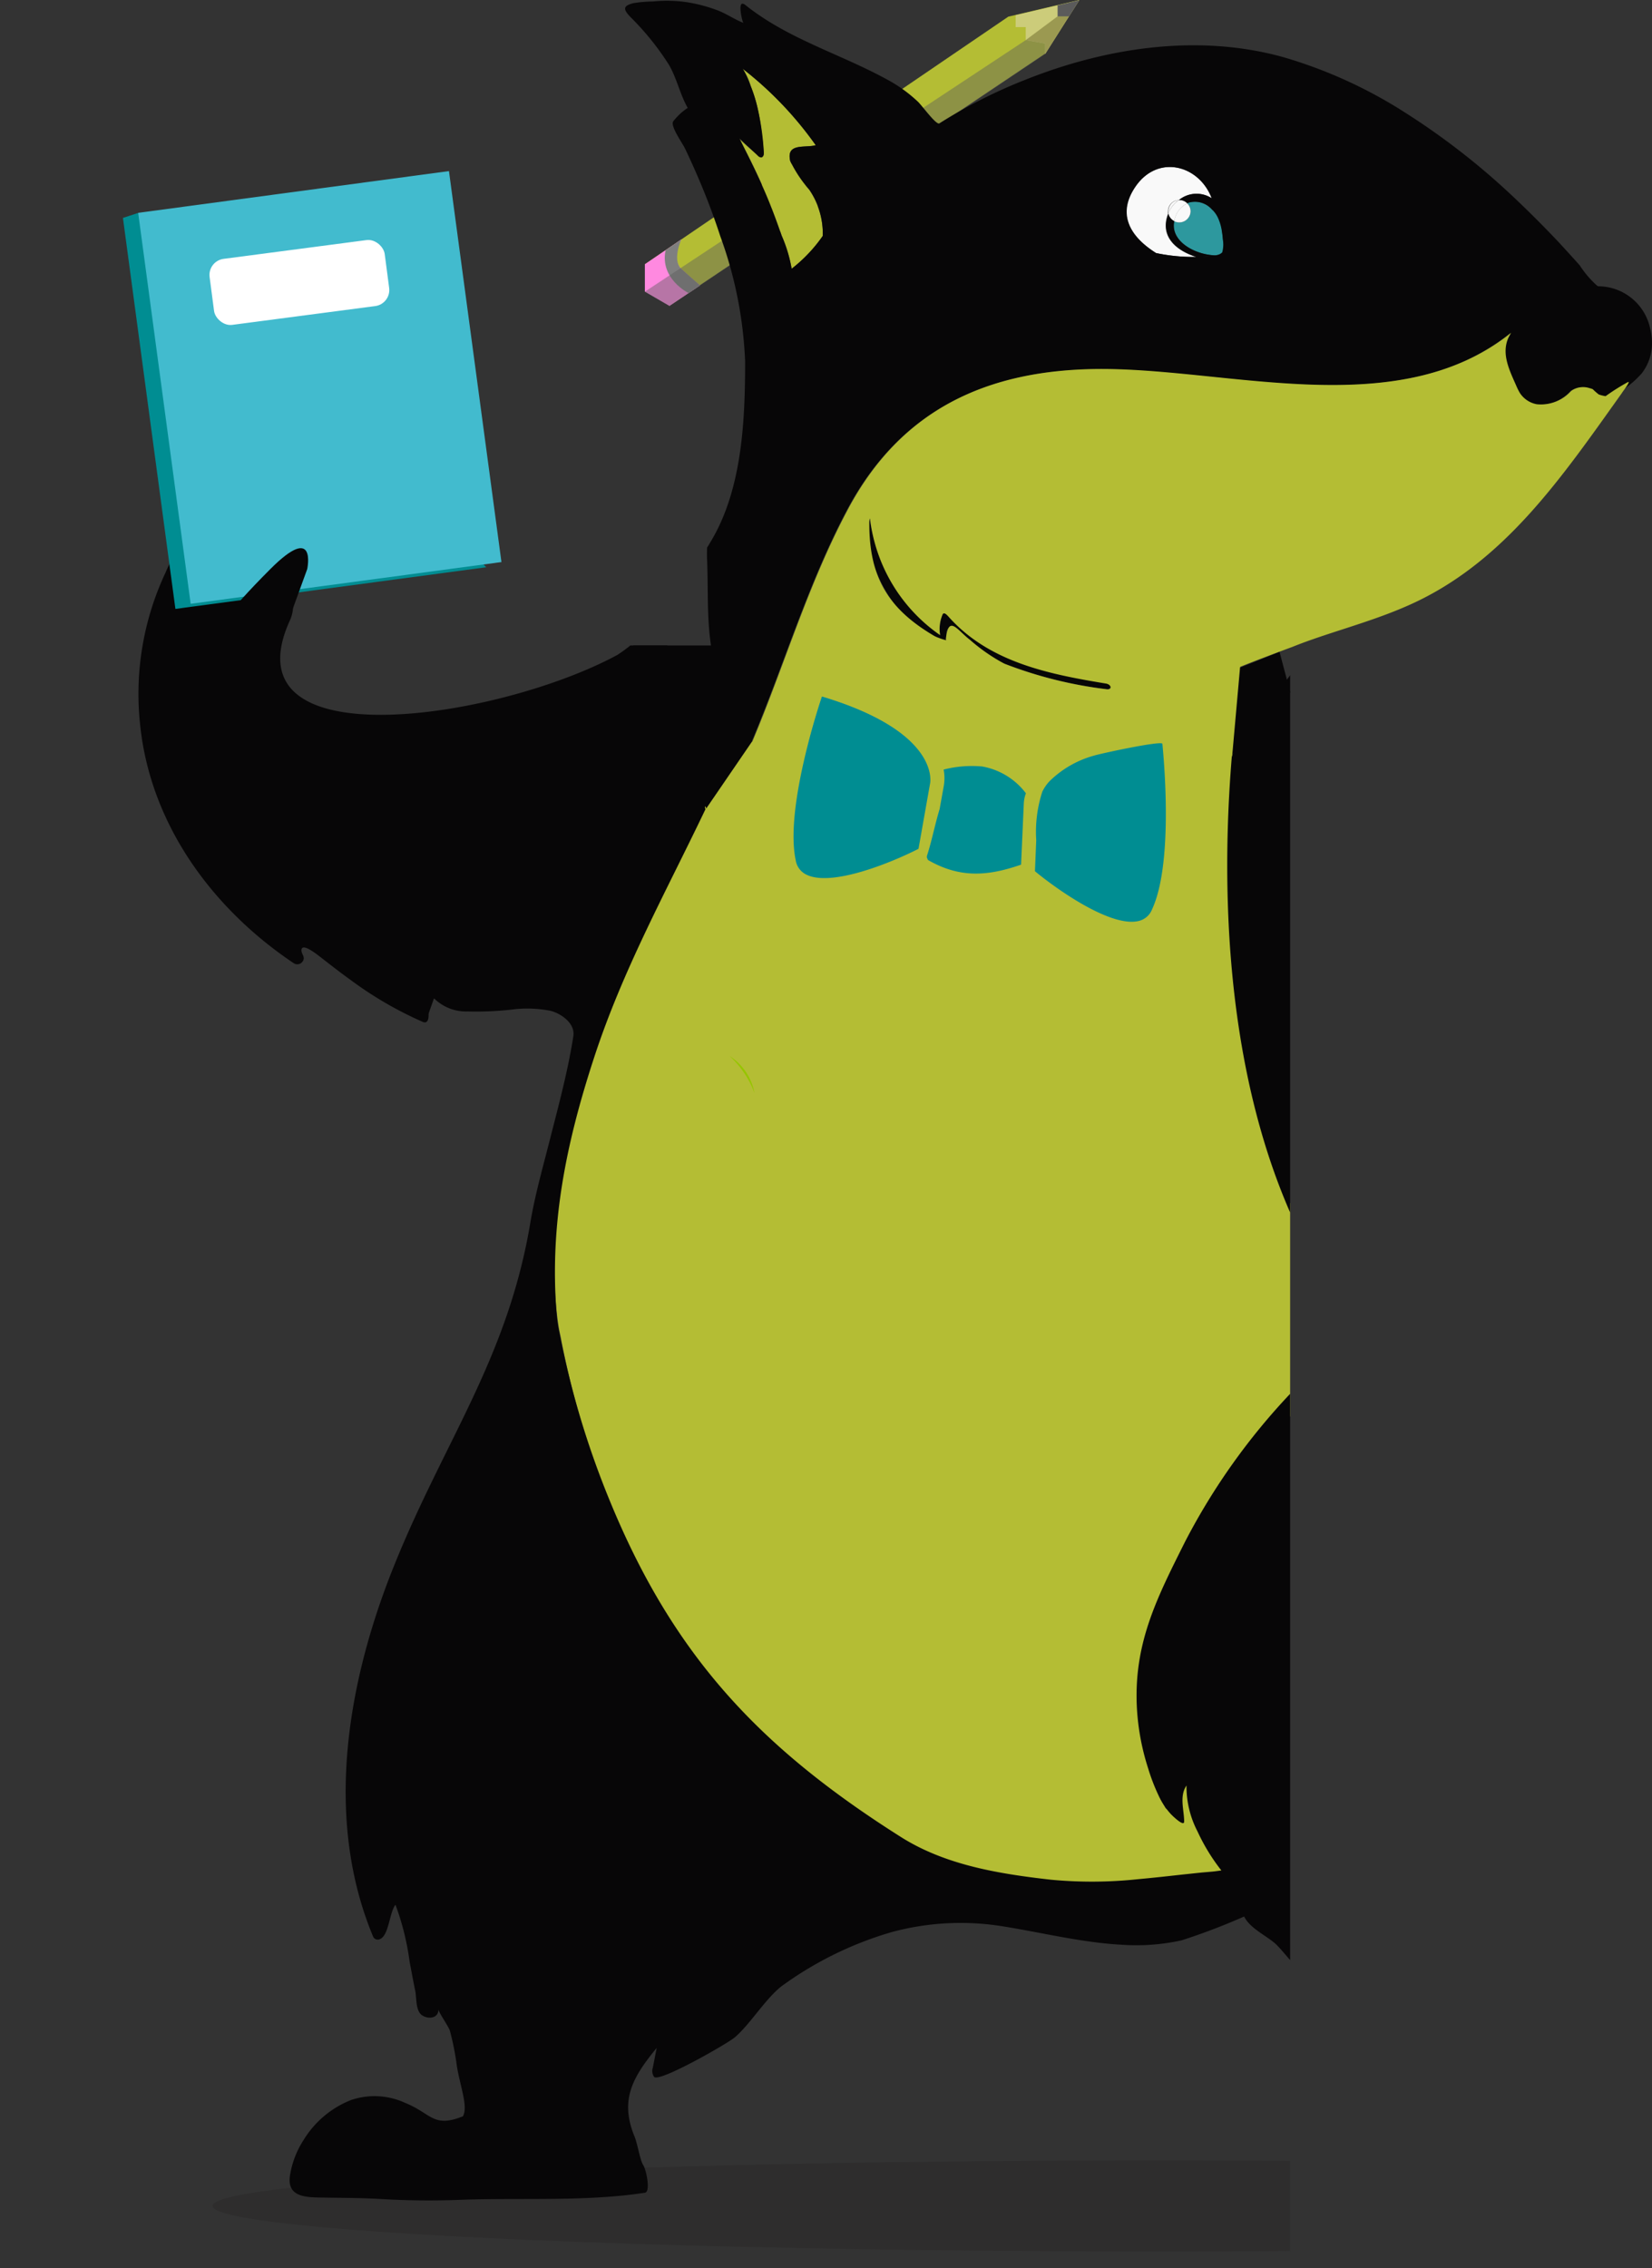 <svg xmlns="http://www.w3.org/2000/svg" xmlns:xlink="http://www.w3.org/1999/xlink" width="263.779" height="362.028" viewBox="0 0 263.779 362.028">
  <rect x="0" y="0" width="263.779" height="362.028" fill="#333333" stroke="none"/>
  <defs>
    <clipPath id="clip-path">
      <path id="Path_5321" data-name="Path 5321" d="M0-81.43H85.112L93.848,0H206V259H0Z" transform="translate(536 475)" fill="#ff2121"/>
    </clipPath>
  </defs>
  <g id="Group_471" data-name="Group 471" transform="translate(-536 -371.972)">
    <g id="Group_330" data-name="Group 330" transform="translate(-1300 934)">
      <path id="Path_119" data-name="Path 119" d="M96.446,66.108a.822.822,0,0,1,.228.094c.8.448.076,1.495-.647,1.372a67.322,67.322,0,0,1-16.249-4.065,27.2,27.2,0,0,1-5.922-3.417c-.647-.495-2.55-3.864-3.312-1.762-.115.324.248,2.484-.589,2.094a21.475,21.475,0,0,1-9.082-8.443,22.586,22.586,0,0,1-2.464-5.969c-.152-.571-.885-6.073-.275-5.778a.429.429,0,0,1,.162.314,28.951,28.951,0,0,0,3.712,10.4,26.318,26.318,0,0,0,5.3,6.254c.3.257,2.142,1.361,2.17,1.675a6.94,6.94,0,0,1,.38-3.17c.275-.821.953-.39,1.372,0a31.916,31.916,0,0,0,11.7,7.32A55.934,55.934,0,0,0,89.6,64.86a26.376,26.376,0,0,0,6.139,1.209A2.74,2.74,0,0,1,96.446,66.108Z" transform="translate(1916.609 -519.597)" fill="#070607"/>
      <g id="Group_329" data-name="Group 329">
        <path id="Path_103" data-name="Path 103" d="M40.588,42.15a37.046,37.046,0,0,0,1.532,3.741,23.515,23.515,0,0,0,2.4,2.856L104.489,8.534l5.445-8.566L98.625,2.623Z" transform="translate(1898.379 -561.996)" fill="#b4bd34"/>
        <path id="Path_104" data-name="Path 104" d="M46.395,18.588s-1.657,3.094,0,4.665S49.4,25.908,49.4,25.908L44.52,29.183,40.588,26.9V22.538Z" transform="translate(1898.379 -542.385)" fill="#ff89e0"/>
        <path id="Path_105" data-name="Path 105" d="M44.767,18.588s-1.485,3.312,0,4.665,3.008,2.655,3.008,2.655L45.948,27.14s-4.636-2.246-3.684-6.843Z" transform="translate(1900.009 -542.385)" fill="#7f7f7f"/>
        <path id="Path_106" data-name="Path 106" d="M79.571-.016,74.126,8.579V6.9l-3.094-.546V4.277H69.424v-1.9Z" transform="translate(1928.751 -561.979)" fill="#cccc7a"/>
        <path id="Path_107" data-name="Path 107" d="M78.75-.016,70.208,6.349l3.094.542V8.577Z" transform="translate(1929.576 -561.979)" fill="#9b9951"/>
        <path id="Path_108" data-name="Path 108" d="M104.494,5.313V3.627L101.4,3.085,40.593,43.236l3.922,2.275Z" transform="translate(1898.384 -558.713)" fill="#5b5b5b" opacity="0.44"/>
        <path id="Path_114" data-name="Path 114" d="M94.255,99.344c-.885,1.361-1.848,2.78-2.856,4.226v-.152a.144.144,0,0,0-.086-.1C92.332,102.038,93.325,100.705,94.255,99.344Zm-4.811-78.96c.1,1.275.238,1.437.38,3.542-.534.115-1.066.22-1.589.285-3.16-.144-6.663-2.113-6.511-4.928a3.43,3.43,0,0,1,.076-.534,1.772,1.772,0,0,0,.772.191,1.809,1.809,0,0,0,1.838-1.77,1.79,1.79,0,0,0-.534-1.267,1.01,1.01,0,0,1,.3-.133,3.626,3.626,0,0,1,3.655,1.142c.324.238.856.076.8-.372a14.559,14.559,0,0,1,.485,1.9c.062.542.318,1.626.335,1.94Z" transform="translate(1941.701 -545.474)" fill="#2d989e"/>
        <path id="Path_115" data-name="Path 115" d="M91.655,17.947a4.441,4.441,0,0,0-5.226.275,1.77,1.77,0,0,0-1.741,1.751,1.744,1.744,0,0,0,0,.448c-1.343,3.491,1.086,5.8,4.484,6.882a29.024,29.024,0,0,1-6.435-.616c-4.2-2.636-6.365-6.291-3.189-10.757,3.626-5.01,10.1-3.267,12.106,2.016Z" transform="translate(1937.817 -548.32)" fill="#f9f9f9"/>
        <path id="Path_116" data-name="Path 116" d="M83.832,15.779a1.79,1.79,0,0,1,.534,1.267,1.809,1.809,0,0,1-1.838,1.77,1.77,1.77,0,0,1-.772-.191,3.712,3.712,0,0,1,2.076-2.846Z" transform="translate(1941.739 -545.343)" fill="#f9f9f9"/>
        <path id="Path_117" data-name="Path 117" d="M83.081,15.519a1.751,1.751,0,0,1,1.246.534,3.712,3.712,0,0,0-2.076,2.856,1.848,1.848,0,0,1-.953-1.181,3.1,3.1,0,0,1,.205-.534,4.246,4.246,0,0,1,1.485-1.665Z" transform="translate(1941.258 -545.617)" fill="#f9f9f9"/>
        <path id="Path_118" data-name="Path 118" d="M83,15.519a4.246,4.246,0,0,0-1.484,1.665,3.094,3.094,0,0,0-.205.534,1.747,1.747,0,0,1,0-.448A1.77,1.77,0,0,1,83,15.519Z" transform="translate(1941.25 -545.617)" fill="#f9f9f9"/>
        <path id="Path_120" data-name="Path 120" d="M59.115,24.733a12.375,12.375,0,0,1,2.17,7.377,24.093,24.093,0,0,1-4.965,5.221,22.722,22.722,0,0,0-1.589-5.273q-.9-2.669-1.961-5.3a92.321,92.321,0,0,0-4.864-10.233,34.7,34.7,0,0,0,3.08,2.694c.205.162.485.324.694.181s.181-.361.17-.571c-.047-1.267-.238-2.532-.4-3.807a30.12,30.12,0,0,0-.6-3.456,23.7,23.7,0,0,0-1.066-3.388,8.028,8.028,0,0,0-1.5-2.951A57.437,57.437,0,0,1,60.162,17.6c-1.714.485-4.759-.429-4.074,2.523a19.034,19.034,0,0,0,3.027,4.607Z" transform="translate(1906.087 -556.457)" fill="#b4bd34"/>
        <path id="Path_121" data-name="Path 121" d="M194.2,45.46a16.04,16.04,0,0,1-2.723-3.2q-1.694-1.9-3.466-3.807-3.6-3.807-7.472-7.443a114.51,114.51,0,0,0-16.878-13.089,74.716,74.716,0,0,0-19.446-8.872C130.627,5.243,115.938,7.468,103,12.62A80.992,80.992,0,0,0,89.229,19.6c-.495.324-2.856-2.961-3.466-3.5A22.845,22.845,0,0,0,81,12.661C73.388,8.473,65.165,6.208,58.272.724A.8.8,0,0,0,57.767.5c-.676,0,0,2.99.181,3.055-1.38-.513-2.669-1.437-4.084-1.979A25.018,25.018,0,0,0,49.047.278,21.894,21.894,0,0,0,43.468.145a19.752,19.752,0,0,0-3.094.267c-1.762.437-1.6,1.027-.466,2.218a43.311,43.311,0,0,1,6.139,7.616c1.232,2.084,1.78,4.759,3,6.882a9.605,9.605,0,0,0-2.113,1.9,1.123,1.123,0,0,0-.248.353c-.314.821,1.513,3.38,1.9,4.17q1.084,2.259,2.066,4.55,2.027,4.683,3.6,9.519a65.84,65.84,0,0,1,3.961,19.99c0,9.519-.485,20.5-5.531,28.813-.17.285-.333.581-.534.866a19.264,19.264,0,0,0,0,2.094c.333,9.082-.772,16.362,5.435,26.339.534.877,1.086,1.723,1.657,2.571,5.178-12.3,8.956-25.187,15.231-37,8.566-16.04,22.321-22.313,39.979-22.454,20.894-.152,47.871,8.739,65.946-5.778-.152.257-.3.513-.437.791-1.181,2.636.205,5.273,1.333,7.843.285.589.485.9.485.953a4.092,4.092,0,0,0,2.7,1.817,6.47,6.47,0,0,0,5.482-2.1,2.856,2.856,0,0,1,1.741-.616,3.456,3.456,0,0,1,1.086.115,2.427,2.427,0,0,1,.821.361c.275.205.476.495.78.686a6.722,6.722,0,0,0,.885.238,2.3,2.3,0,0,0,.953-.094c.3-.066.616-.1.953-.17a2.053,2.053,0,0,0,.552-.361,15.141,15.141,0,0,0,3.673-3.055,7.882,7.882,0,0,0,1.571-3.911,9.4,9.4,0,0,0-.248-3.217,8.5,8.5,0,0,0-8.3-6.739.771.771,0,0,1-.222-.14ZM65.641,42.8a22.912,22.912,0,0,0-1.6-5.293c-.616-1.79-1.267-3.569-1.971-5.322-1.409-3.491-3.113-6.835-4.759-10.2l2.932,2.78a.762.762,0,0,0,.563.275c.333-.057.411-.505.39-.838a40.488,40.488,0,0,0-1.027-7.186,23.564,23.564,0,0,0-1.027-3.285c-.152-.372-1.123-3.018-1.532-3.018a57.437,57.437,0,0,1,11.88,12.375c-1.714.485-4.759-.429-4.074,2.523a20.2,20.2,0,0,0,3.026,4.56,12.375,12.375,0,0,1,2.17,7.377A23.689,23.689,0,0,1,65.641,42.8Zm60.16-8.767c-1.343,3.491,1.086,5.8,4.484,6.882a29.023,29.023,0,0,1-6.435-.616c-4.2-2.636-6.365-6.291-3.189-10.757,3.579-5.016,10.061-3.275,12.061,2.008a4.441,4.441,0,0,0-5.226.275h.086a1.751,1.751,0,0,1,1.246.534,1.01,1.01,0,0,1,.3-.133,3.626,3.626,0,0,1,3.655,1.142,4.369,4.369,0,0,1,.953,1.361,8.026,8.026,0,0,1,.616,2.2,9.856,9.856,0,0,1,.133,1.181,4.674,4.674,0,0,1-.094,2.076,1.7,1.7,0,0,1-1.218.476c-3.16-.144-6.663-2.113-6.511-4.928a3.427,3.427,0,0,1,.076-.534,1.848,1.848,0,0,1-.944-1.168Zm6.663,6.731a9.518,9.518,0,0,1-1.257.115Z" transform="translate(1896.762 -561.934)" fill="#070607"/>
        <path id="Path_126" data-name="Path 126" d="M76.14-.016,74.511,2.563H72.684V.805Z" transform="translate(1932.184 -561.979)" fill="#5b5b5b"/>
      </g>
      <path id="Path_109" data-name="Path 109" d="M188.79,33.681a35.22,35.22,0,0,0-3.608,2.275,6.077,6.077,0,0,1-1.086-.275,9.75,9.75,0,0,1-.953-.838,2.49,2.49,0,0,0-.495-.162,3.246,3.246,0,0,0-2.979.458,6.47,6.47,0,0,1-5.482,2.1,4.094,4.094,0,0,1-2.7-1.817,9.135,9.135,0,0,1-.485-.953c-1.123-2.571-2.513-5.207-1.333-7.843.144-.275.285-.534.437-.791-18.085,14.516-45.052,5.626-65.946,5.778-17.676.144-31.47,6.416-39.979,22.454-6.3,11.812-10.081,24.75-15.231,37,7.092,10.472,16.412,19.038,25.768,20.789,6.786,1.285,15.315-2.495,23.483-7.872a173.39,173.39,0,0,0,28.109-24.54,1.028,1.028,0,0,0,.094-.1c.205-.094,2.027-.877,8.767-3.369,5.6-2.259,12.032-3.807,18.085-6.435,15.5-6.663,24.826-20.485,34.573-34.143-.094.047,1.382-1.78.963-1.714ZM105.452,82.723A67.321,67.321,0,0,1,89.2,78.658a28.659,28.659,0,0,1-5.5-3.807c-2.066-1.571-3.437-4.141-3.864-.047.495.324-1.437-.324-1.9-.616C70.432,69.771,67.6,64.611,67.623,56.2c0-.333.086-.953.123-.616A26.386,26.386,0,0,0,78.931,74.1a5.712,5.712,0,0,1,.361-3.228c.17-.466.534-.205.9.191,6.464,7.33,15.964,9.24,25.177,10.757.971.146,1.057,1.088.086.908Z" transform="translate(1907.183 -534.746)" fill="#b4bd34"/>
    </g>
    <g id="Mask_Group_6" data-name="Mask Group 6" clip-path="url(#clip-path)">
      <g id="Group_470" data-name="Group 470">
        <g id="Group_469" data-name="Group 469">
          <g id="Group_331" data-name="Group 331" transform="translate(-1300 934)">
            <path id="Path_112" data-name="Path 112" d="M90.221,52.807c-.22.429-.411.856-.667,1.3C89.8,53.684,90.02,53.236,90.221,52.807Z" transform="translate(1949.953 -506.344)" fill="#96c500"/>
            <path id="Path_113" data-name="Path 113" d="M87.866,58.117c.743-1.181,1.437-2.322,2.1-3.437q-1,1.751-2.1,3.437Z" transform="translate(1948.175 -504.371)" fill="#070607"/>
            <path id="Path_133" data-name="Path 133" d="M59.892,73.531,51.821,85.344l-13.328-25.7A35.406,35.406,0,0,0,46.954,51.5c1.665-2.4,5.825-8.985,5.825-8.985L59.9,55.35Zm76.674,2.23.686-13.82,6.882-2.741.932,3.521.79,2.922Z" transform="translate(1896.173 -517.179)" fill="#070607"/>
            <path id="Path_102" data-name="Path 102" d="M89.258,69.565a11.194,11.194,0,0,0-6.981-4.283,18.085,18.085,0,0,0-6.16.495,7.377,7.377,0,0,1,0,2.741L75.5,71.955a.068.068,0,0,0,0,.047c-.762,2.474-1.257,5.113-2.027,7.482a.616.616,0,0,0,.17.667h-.057a.123.123,0,0,0-.066,0c5.055,2.95,9.519,2.7,14.964.8l.429-9.663a5.152,5.152,0,0,1,.343-1.723Zm2.628-.287A6.74,6.74,0,0,1,93,67.659a16.268,16.268,0,0,1,7.063-4.092c1.047-.343,10.927-2.464,10.985-1.9.4,4.121,1.6,19.409-1.643,26.4a3.037,3.037,0,0,1-2.259,1.9c-4.464.953-13.011-5.121-16.449-7.967l.205-4.928a20.75,20.75,0,0,1,.984-7.8ZM72.105,78.424c-3.979,2.037-13.65,6.092-17.8,4.17A3.08,3.08,0,0,1,52.5,80.254c-1.618-7.548,2.856-22.175,4.189-26.14,18.98,5.712,17.3,13.757,17.258,13.917Z" transform="translate(1910.555 -504.967)" fill="#2d989e"/>
            <ellipse id="Ellipse_8" data-name="Ellipse 8" cx="151.103" cy="7.273" rx="151.103" ry="7.273" transform="translate(1869.937 -217.202)" fill="#231f20" opacity="0.3"/>
            <path id="Path_110" data-name="Path 110" d="M163.187,151.459a50.365,50.365,0,0,0-9.252,9.147c-.437.476-.953,1.643-1.4,2.113a93.865,93.865,0,0,0-15.389,22.847c-7.749,15.4-14.184,25.549-6.026,41.332.275.534,1.581-.267,2.008-.524.086.676-.571.248-.411.953.1.333.205.534.3.181.275-1.181-.191-1.181,0-2.4.094-.581,0-1.232.076-1.809,0-.39,1.38-.17,1.419-.563,1.78,4.54,4.759,11.1,6.749,15.705-9.186.723-19.409,2.636-28.68,1.608a82.016,82.016,0,0,1-24.255-7.234c-27.6-15.81-35.991-30.347-46.186-55.142a141.9,141.9,0,0,1-7.615-26.091l-.251-1.191c-2.259-14.278,1.057-29.747,5.644-43.788S51.394,80.152,57.658,67.017q1.3,3.2,2.751,6.349C67.072,85.4,70.785,93.05,75.24,97.752A268.746,268.746,0,0,0,64.465,130.27c-2.408,8.93-1.99,20.943-.686,29.708,1.675,11.346,21.354,21.056,36.342,25.967,1.057.343,1.9.723,1.9-.144,3.675-2.788,5.388-7.511,8.418-10.966,1.979-2.259.429-4.987,1.086-7.862.066.047,2.856.809,2.932.856.647.4,1.076-.571.485-1.1-.3-.257.838.3.552.047,0,0-1.513-.1-1.513-.123,0-.552,2.084-1.322,1.657-1.257-7.843-6.786-16.449-12.708-20.457-22.75a30.84,30.84,0,0,1-2.094-9.585c2.333,9.262,10.118,18.561,19.467,19.438.429,0,.205-.086.123-.429.751-.589,1.9-1.066,1.8-2.123a6.291,6.291,0,0,0-2.474-4.141c0-.205-.22-.248-.353-.411-9.985-14.344-18.42-27.339-12.042-45.4,13.469-7.767,31.507-26.206,42.455-41.513-2.454,30.066,1.409,68.636,21.122,92.975Z" transform="translate(1890.969 -500.364)" fill="#b4bd34"/>
            <path id="Path_123" data-name="Path 123" d="M225.759,186.467c-5.558-4.38-10.472-8.252-16.03-13.326a40.513,40.513,0,0,1-10.71-15.5c-1.817-4.835-5.778-12.375-2.856-16.383,1.057-1.456-11-60.54-11-60.54s-9.233,12.718-9.361,12.872c-2.513,30.1.616,67.022,20.327,91.382a51.7,51.7,0,0,0-9.671,9.053l-1.3,1.419a103.762,103.762,0,0,0-16.8,23.6c-4.406,8.8-8.11,15.943-7.757,25.949a38.073,38.073,0,0,0,1.8,10.223,31.412,31.412,0,0,0,1.733,4.5,11.263,11.263,0,0,0,1.9,2.856c.205.22,2.142,2.142,2.142,1.209,0-1.848-.8-4.026.372-5.749a15.507,15.507,0,0,0,1.762,7.33,31.08,31.08,0,0,0,3.807,6.225c-.458.066-.953.134-1.4.181l-1.751.152-3.16.333c-2.314.257-4.626.513-6.94.723a69.487,69.487,0,0,1-13.993.086c-8.461-.953-16.9-2.37-23.941-6.825-22.38-14.155-36.258-28.805-46.442-53.6A141.673,141.673,0,0,1,68.607,186.7c-.353-1.657-.524-2.751-.563-3.16C66.731,168.933,69.4,155.749,74,141.717s11.48-26.4,17.744-39.523c-.205-.505-.39-1-.6-1.495-1.076-2.694-2.053-5.338-2.9-7.862-4.065-11.8-2.341-18.143-2.018-22.949,0-.152.057.257,0,.115a3.9,3.9,0,0,0-.1-.563c-1.661,12.995-73.363,30.881-60.811,2.772a5.626,5.626,0,0,0,.581-2.608,3.332,3.332,0,0,0-3.731-3.723c-2.259.191-4.626,3.95-6.365.495a8.35,8.35,0,0,1,0-4.055c.17-1.817.9-4.928-.476-6.5-1.218-1.343-3.037-.589-4.359.39a10.47,10.47,0,0,0-1.419,1.343A29.936,29.936,0,0,0,5.548,64.39,45.49,45.49,0,0,0,1.462,88.6c1.6,15.964,11.519,29.46,24.559,38.19a1.037,1.037,0,0,0,1.419-.314c.466-.733-.248-1.123-.205-1.809.076-1.257,2.618.821,3.008,1.113,1.589,1.232,3.17,2.474,4.807,3.647a59.3,59.3,0,0,0,11.537,6.71c.953.4.953-.772.953-1.285.047-.248.866-2.464.856-2.474a7.273,7.273,0,0,0,5.4,2.1,50.553,50.553,0,0,0,7.008-.3,18.975,18.975,0,0,1,6.225.205c1.712.448,3.932,2.008,3.618,4.045-.856,5.464-2.3,10.841-3.665,16.182-1.1,4.38-2.369,8.767-3.141,13.221-3.7,22.551-14.278,35.7-22.465,56.742-7.006,18.085-10.375,39.162-2.7,57.579a.809.809,0,0,0,1.152.361c1.39-.657,1.437-4.226,2.419-5.445a41.714,41.714,0,0,1,2.259,9.11c.3,1.542.571,3.094.9,4.636.205,1.047.066,2.856.848,3.684s2.856.953,2.856-.762c0,.505,1.581,2.669,1.827,3.445a42.951,42.951,0,0,1,1.123,5.712c.581,3.388,1.8,6.425.953,7.938-4.759,1.9-4.987-.429-9.215-2.142a11.689,11.689,0,0,0-8.624-.466,15.553,15.553,0,0,0-7.616,6.416,14.544,14.544,0,0,0-2.181,5.807c-.361,3.008,2.1,3.285,4.474,3.341,3.217.066,6.435.047,9.65.22a129.677,129.677,0,0,0,13.6.133c9.461-.314,19.637.324,28.975-1.113.953-.144.205-3.712-.285-4.435s-.953-3.626-1.409-4.616c-2.341-5.8-.257-9.4,3.571-14.059l-.616,3.152a1.657,1.657,0,0,0,.205,1.476c.866.885,11.623-5.265,12.86-6.3,2.56-2.152,5.2-6.663,7.948-8.511a56.72,56.72,0,0,1,17.134-8.309,42.169,42.169,0,0,1,17.514-.953c6.365,1,12.671,2.608,19.132,2.969a33.67,33.67,0,0,0,9.624-.694,102.524,102.524,0,0,0,10-3.807c.953,1.9,3.408,2.961,4.959,4.312s6.035,7.749,8.213,7.186c1.38-.361.762-2.008,2.464-1.9.248,0-.205-.191,0,0,2.694,2.618,2.788,4.883,6.045,7.082,10.414,7.016,24.444,9.32,36.324,12.851,3.608,1.086,9.519,3.437,11.765,6.587a6.341,6.341,0,0,1,1.56,3.56c-.3,3.178-3.427,5.273,1.285,5.492,3.491.162,16.426.589,21.493.484,4.684-.1,9.367-.17,14.04-.238,2.341,0,4.684-.076,7.024-.133,2.066,0,2.628-.066,6.236.057a4.663,4.663,0,0,0,1.152,0,1.275,1.275,0,0,0,1.027-1.38,19.916,19.916,0,0,0-1.437-7.967,14.18,14.18,0,0,0-7.681-6.264c-2.969-1.246-7.435-.1-10.242.953-6,2.275-7.616-.628-9.776-6.521-1.232-3.332-1.437-6.854-2.437-10.233a36.241,36.241,0,0,1-1.437-12.319c.248-2.17-3.922-9.519,0-9.605.058.285,1.066.6,1.39.616,1.218,0,.238-6.521,0-7.349-.3-1.181-.723-2.341-1.066-3.513-.38-1.314-2.018-4.312-.047-4.94C278.646,252.547,234.23,193.13,225.759,186.467Z" transform="translate(1856.901 -535.06)" fill="#070607"/>
            <path id="Path_129" data-name="Path 129" d="M65.118,102.292S72.6,110.753,73.2,118.55c.353,4.532-2.856,12.7-6.312,21.247C61.5,153.284,92.9,116.675,92.9,116.675l-17.535-8.956Z" transform="translate(1924.215 -454.224)" fill="#b4bd34"/>
            <path id="Path_130" data-name="Path 130" d="M71.143,118.773c-2.2,6.283-8.566,3.265-8.566,3.265s4.008,4.673,6.365,3.018S71.7,117.163,71.143,118.773Z" transform="translate(1921.539 -437.142)" fill="#b4bd34"/>
            <path id="Path_131" data-name="Path 131" d="M56.06,66.471,48.711,77.208l-6.57,54.3,12.336,64.349,48.4,11.65,18.163-33.316-3.911-48.851L127.47,80.719,132.734,68.7l1.733-19.475L111.385,66.1l-37.743.372Z" transform="translate(1900.015 -510.119)" fill="#b4bd34"/>
            <path id="Path_132" data-name="Path 132" d="M47.176,82.06a15.3,15.3,0,0,1,3.979,5.911A8.989,8.989,0,0,0,47.176,82.06Z" transform="translate(1905.318 -475.533)" fill="#96c500"/>
            <path id="Path_134" data-name="Path 134" d="M77.3,69.931l-.616,3.437a.066.066,0,0,0,0,.047c-.762,2.474-1.257,5.113-2.027,7.482a.616.616,0,0,0,.17.667h-.058a.125.125,0,0,0-.066,0c5.055,2.951,9.519,2.7,14.964.8L90.1,72.7a5.148,5.148,0,0,1,.314-1.78,11.194,11.194,0,0,0-6.981-4.283,18.087,18.087,0,0,0-6.16.495,7.377,7.377,0,0,1,.029,2.8Zm34.926-6.882C98.771,64,94.431,68.1,93.012,70.664a1.218,1.218,0,0,1-.361.8,4.045,4.045,0,0,0-.314,1.314L91.879,83.4c3.437,2.856,11.985,8.938,16.449,7.967a3.037,3.037,0,0,0,2.259-1.9c3.246-7.053,2.053-22.341,1.643-26.462ZM72.808,82.554C69.277,84.23,62.043,87.266,56.9,86.685a7.147,7.147,0,0,1-2.408-.647,5.265,5.265,0,0,1-3.037-3.911c-2.018-9.348,4.312-27.6,4.589-28.357l.353-.953.953.267c13.375,3.807,17.9,8.9,19.362,12.488,3.94-3.491,11.584-1.066,14.989,2.856,2.332-3.123,7.93-6.93,21.428-7.681l1.047-.066.144,1.066c.086.821,2.275,19.99-1.741,28.672a5.312,5.312,0,0,1-3.807,3.16,7.528,7.528,0,0,1-2.5.076c-6.1-.676-14.011-6.969-15.943-8.566a15.36,15.36,0,0,1-17.514-2.579ZM55.446,83.991c4.15,1.9,13.82-2.131,17.8-4.17l1.838-10.394c0-.162,1.723-8.244-17.258-13.917-1.3,3.969-5.807,18.59-4.189,26.14a3.08,3.08,0,0,0,1.809,2.293Z" transform="translate(1909.409 -506.333)" fill="#b4bd34"/>
          </g>
          <path id="Path_111" data-name="Path 111" d="M90.9,50.287C90.92,50.24,90.883,50.326,90.9,50.287Z" transform="translate(651.366 424.987)" fill="#2d989e"/>
          <path id="Path_122" data-name="Path 122" d="M42.61,46.9" transform="translate(600.509 421.436)" fill="#96c500"/>
          <path id="Path_124" data-name="Path 124" d="M58.008,73.074,8.377,79.726,0,17.32l2.419-.8Z" transform="translate(555.63 389.438)" fill="#008d92"/>
          <path id="Path_125" data-name="Path 125" d="M1.185,19.933l49.623-6.665,8.381,62.406L9.566,82.339Z" transform="translate(556.878 386.012)" fill="#42bbce"/>
          <path id="Path_127" data-name="Path 127" d="M18.642,53.783,21.5,45.921s1.608-7.511-5.893,0-8.082,9.373-8.082,9.373" transform="translate(563.554 416.888)" fill="#070607"/>
          <rect id="Rectangle_111" data-name="Rectangle 111" width="28.199" height="10.626" rx="2.588" transform="translate(569.132 413.628) rotate(-7.481)" fill="#fff"/>
          <path id="Path_5180" data-name="Path 5180" d="M89.258,69.565a11.194,11.194,0,0,0-6.981-4.283,18.085,18.085,0,0,0-6.16.495,7.377,7.377,0,0,1,0,2.741L75.5,71.955a.068.068,0,0,0,0,.047c-.762,2.474-1.257,5.113-2.027,7.482a.616.616,0,0,0,.17.667h-.057a.123.123,0,0,0-.066,0c5.055,2.95,9.519,2.7,14.964.8l.429-9.663a5.152,5.152,0,0,1,.343-1.723Zm2.628-.287A6.74,6.74,0,0,1,93,67.659a16.268,16.268,0,0,1,7.063-4.092c1.047-.343,10.927-2.464,10.985-1.9.4,4.121,1.6,19.409-1.643,26.4a3.037,3.037,0,0,1-2.259,1.9c-4.464.953-13.011-5.121-16.449-7.967l.205-4.928a20.75,20.75,0,0,1,.984-7.8ZM72.105,78.424c-3.979,2.037-13.65,6.092-17.8,4.17A3.08,3.08,0,0,1,52.5,80.254c-1.618-7.548,2.856-22.175,4.189-26.14,18.98,5.712,17.3,13.757,17.258,13.917Z" transform="translate(610.555 429.033)" fill="#008d92"/>
        </g>
      </g>
    </g>
  </g>
</svg>
